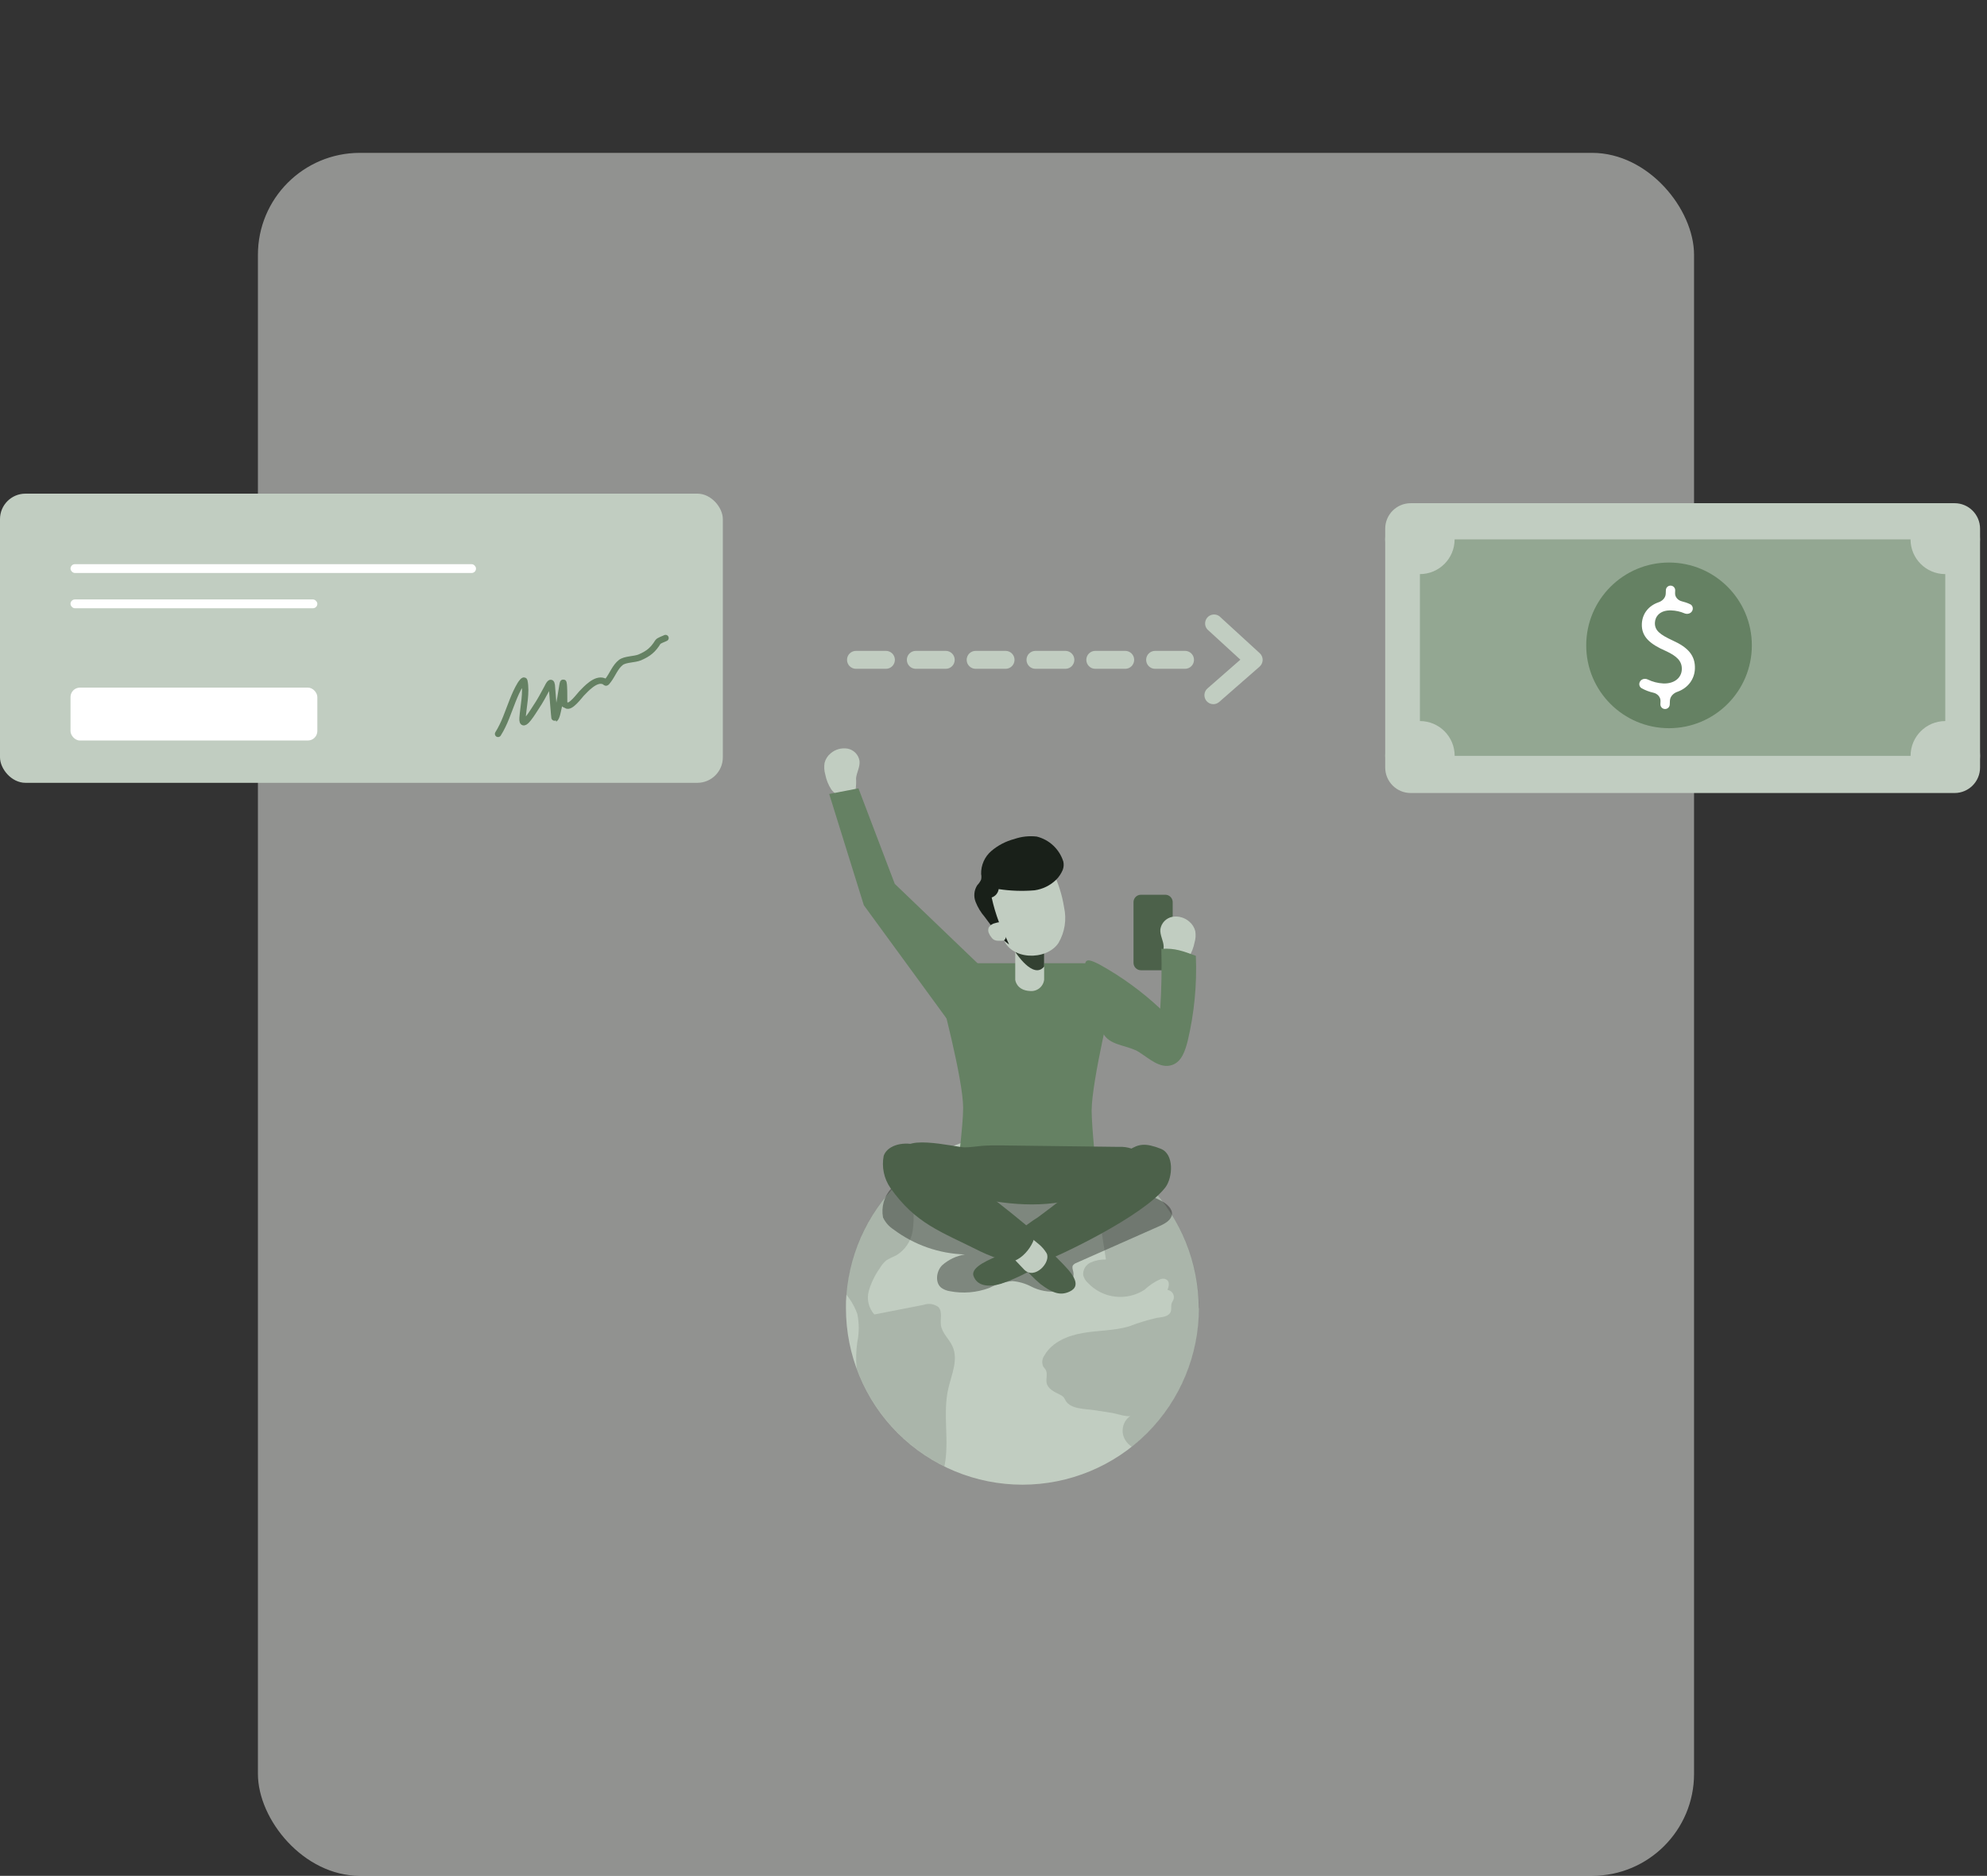<svg width="624" height="589" viewBox="0 0 624 589" fill="none" xmlns="http://www.w3.org/2000/svg">
<rect x="0" y="0" width="624" height="589" fill="#333333" stroke="none"/>
<rect opacity="0.5" x="81" y="48" width="451" height="541" rx="32" fill="#F0F2EF"/>
<path d="M269.925 238.936C269.778 237.981 269.337 237.095 268.664 236.402C267.99 235.709 267.118 235.242 266.168 235.066C265.223 234.906 264.254 234.958 263.331 235.218C262.409 235.478 261.555 235.94 260.832 236.569C259.909 237.328 259.251 238.361 258.954 239.519C258.75 240.727 258.82 241.967 259.16 243.144C259.479 244.822 260.117 246.423 261.039 247.86C262.918 250.528 267.352 251.467 268.704 247.86C268.86 246.696 268.905 245.519 268.836 244.347C269.042 242.506 270.113 240.834 269.925 238.936Z" fill="#C1CDC1"/>
<path d="M372.147 210.004H362.753C362.006 210.004 361.289 209.707 360.761 209.179C360.232 208.65 359.935 207.934 359.935 207.186C359.935 206.439 360.232 205.722 360.761 205.194C361.289 204.665 362.006 204.368 362.753 204.368H372.147C372.894 204.368 373.611 204.665 374.14 205.194C374.668 205.722 374.965 206.439 374.965 207.186C374.965 207.934 374.668 208.65 374.14 209.179C373.611 209.707 372.894 210.004 372.147 210.004ZM353.36 210.004H343.966C343.219 210.004 342.502 209.707 341.974 209.179C341.445 208.65 341.148 207.934 341.148 207.186C341.148 206.439 341.445 205.722 341.974 205.194C342.502 204.665 343.219 204.368 343.966 204.368H353.36C354.107 204.368 354.824 204.665 355.353 205.194C355.881 205.722 356.178 206.439 356.178 207.186C356.178 207.934 355.881 208.65 355.353 209.179C354.824 209.707 354.107 210.004 353.36 210.004V210.004ZM334.573 210.004H325.179C324.432 210.004 323.715 209.707 323.187 209.179C322.658 208.65 322.361 207.934 322.361 207.186C322.361 206.439 322.658 205.722 323.187 205.194C323.715 204.665 324.432 204.368 325.179 204.368H334.573C335.32 204.368 336.037 204.665 336.565 205.194C337.094 205.722 337.391 206.439 337.391 207.186C337.391 207.934 337.094 208.65 336.565 209.179C336.037 209.707 335.32 210.004 334.573 210.004ZM315.786 210.004H306.392C305.645 210.004 304.928 209.707 304.4 209.179C303.871 208.65 303.574 207.934 303.574 207.186C303.574 206.439 303.871 205.722 304.4 205.194C304.928 204.665 305.645 204.368 306.392 204.368H315.786C316.533 204.368 317.25 204.665 317.778 205.194C318.307 205.722 318.604 206.439 318.604 207.186C318.604 207.934 318.307 208.65 317.778 209.179C317.25 209.707 316.533 210.004 315.786 210.004ZM296.999 210.004H287.605C286.858 210.004 286.141 209.707 285.612 209.179C285.084 208.65 284.787 207.934 284.787 207.186C284.787 206.439 285.084 205.722 285.612 205.194C286.141 204.665 286.858 204.368 287.605 204.368H296.999C297.746 204.368 298.463 204.665 298.991 205.194C299.52 205.722 299.817 206.439 299.817 207.186C299.817 207.934 299.52 208.65 298.991 209.179C298.463 209.707 297.746 210.004 296.999 210.004V210.004ZM278.212 210.004H268.818C268.071 210.004 267.354 209.707 266.825 209.179C266.297 208.65 266 207.934 266 207.186C266 206.439 266.297 205.722 266.825 205.194C267.354 204.665 268.071 204.368 268.818 204.368H278.212C278.959 204.368 279.676 204.665 280.204 205.194C280.733 205.722 281.03 206.439 281.03 207.186C281.03 207.934 280.733 208.65 280.204 209.179C279.676 209.707 278.959 210.004 278.212 210.004Z" fill="#C1CDC1"/>
<path d="M381.052 221.108C380.65 221.111 380.252 221.027 379.885 220.862C379.519 220.696 379.193 220.453 378.929 220.149C378.439 219.585 378.192 218.85 378.242 218.104C378.291 217.358 378.632 216.662 379.192 216.167L389.525 207.13L379.154 197.624C378.697 197.104 378.447 196.435 378.452 195.743C378.457 195.051 378.716 194.385 379.181 193.871C379.645 193.358 380.282 193.034 380.97 192.96C381.658 192.887 382.349 193.069 382.912 193.472L395.612 205.101C395.902 205.37 396.133 205.695 396.291 206.057C396.45 206.419 396.532 206.81 396.532 207.205C396.525 207.603 396.436 207.995 396.271 208.356C396.106 208.718 395.869 209.043 395.574 209.309L382.874 220.412C382.369 220.854 381.723 221.1 381.052 221.108V221.108Z" fill="#C1CDC1"/>
<path d="M376.503 410.763C376.503 425.462 370.664 439.559 360.271 449.952C349.877 460.346 335.78 466.185 321.082 466.185C306.383 466.185 292.286 460.346 281.892 449.952C271.499 439.559 265.66 425.462 265.66 410.763C265.634 409.346 265.685 407.929 265.81 406.517C266.927 392.248 273.523 378.966 284.215 369.452C294.907 359.938 308.867 354.93 323.169 355.479C337.471 356.028 351.005 362.09 360.937 372.396C370.869 382.701 376.427 396.451 376.447 410.763H376.503Z" fill="#C1CDC1"/>
<path opacity="0.14" d="M297.824 435.919C295.945 443.922 298.237 452.47 296.584 460.436C283.79 454.102 273.922 443.09 269.023 429.681C268.763 426.928 268.833 424.152 269.23 421.415C269.831 418.496 269.831 415.485 269.23 412.566C268.44 410.367 267.277 408.321 265.792 406.517C266.412 398.419 268.806 390.556 272.807 383.488C276.807 376.419 282.314 370.318 288.938 365.617C289.013 365.989 289.013 366.373 288.938 366.745L286.57 377.284C287.04 380.398 287.04 383.564 286.57 386.678C286.31 388.229 285.715 389.705 284.826 391.003C283.937 392.301 282.776 393.389 281.423 394.193C280.406 394.624 279.415 395.113 278.454 395.658C277.539 396.41 276.774 397.327 276.2 398.363C274.676 400.506 273.532 402.896 272.818 405.427C272.48 406.696 272.464 408.029 272.772 409.306C273.081 410.582 273.704 411.761 274.584 412.735L290.027 409.729C290.803 409.443 291.638 409.357 292.455 409.478C293.273 409.6 294.047 409.925 294.705 410.425C296.039 411.871 295.213 414.182 295.494 416.155C295.87 418.635 298.087 420.438 299.12 422.749C301.018 426.938 298.838 431.56 297.824 435.919Z" fill="#192019"/>
<path opacity="0.4" d="M277.308 382.281C278.032 383.816 279.171 385.118 280.596 386.039C287.079 390.904 294.907 393.647 303.009 393.892C300.347 394.33 297.864 395.516 295.851 397.311C293.972 399.19 293.578 402.947 295.738 404.45C296.502 404.958 297.368 405.291 298.274 405.427C302.402 406.229 306.671 405.885 310.617 404.431C312.889 403.27 315.352 402.531 317.888 402.252C319.933 402.418 321.925 402.986 323.75 403.924C326.348 405.279 329.293 405.822 332.204 405.484C335.059 404.901 337.652 402.158 337.051 399.321C336.901 398.645 336.6 397.912 336.938 397.33C337.206 396.976 337.572 396.708 337.99 396.56L364.292 384.912C365.964 384.16 367.862 383.033 368.049 381.286C368.237 379.539 366.396 377.942 364.687 377.059C355.65 372.343 345.11 371.742 334.928 371.235L316.855 370.352C308.097 369.682 299.3 369.744 290.553 370.54C287.528 370.897 282.174 370.934 279.863 373.189C278.765 374.405 277.964 375.858 277.52 377.436C277.077 379.013 277.005 380.671 277.308 382.281V382.281Z" fill="#192019"/>
<path opacity="0.14" d="M376.504 410.763C376.512 419.14 374.617 427.409 370.962 434.946C367.307 442.483 361.988 449.092 355.406 454.274C354.664 453.776 354.026 453.137 353.528 452.395C353.111 451.782 352.82 451.093 352.67 450.367C352.52 449.642 352.515 448.894 352.655 448.166C352.794 447.439 353.076 446.746 353.484 446.127C353.891 445.508 354.417 444.976 355.031 444.561V444.561C354.091 445.049 350.428 443.847 349.394 443.678L343.758 442.795C341.015 442.363 336.243 442.551 334.647 439.789C334.47 439.405 334.256 439.04 334.008 438.699C333.669 438.356 333.267 438.082 332.824 437.891C331.115 437.065 329.067 436.107 328.691 434.247C328.409 432.875 329.086 431.316 328.391 430.113C328.165 429.719 327.827 429.437 327.601 429.061C327.362 428.497 327.272 427.881 327.341 427.272C327.41 426.663 327.636 426.082 327.996 425.586C330.401 421.377 335.379 419.349 340.151 418.541C344.923 417.733 349.883 417.846 354.523 416.493C357.374 415.391 360.3 414.493 363.278 413.806C364.95 413.581 367.036 413.412 367.637 411.928C367.994 411.045 367.637 410.049 367.994 409.11C368.144 408.734 368.388 408.396 368.538 408.02C368.632 407.734 368.669 407.432 368.646 407.131C368.623 406.831 368.542 406.538 368.405 406.27C368.269 406.001 368.082 405.762 367.853 405.566C367.624 405.369 367.359 405.22 367.073 405.127L366.66 405.033C367.054 403.999 367.374 402.666 366.547 401.933C366.261 401.717 365.926 401.575 365.573 401.519C365.219 401.463 364.856 401.496 364.518 401.613C362.636 402.426 360.912 403.564 359.427 404.976C356.694 406.751 353.428 407.514 350.192 407.133C346.957 406.752 343.956 405.251 341.711 402.891C340.954 402.235 340.416 401.363 340.17 400.392C340.104 399.567 340.294 398.742 340.714 398.03C341.135 397.317 341.765 396.751 342.518 396.409C344.027 395.75 345.663 395.43 347.309 395.47C346.695 391.45 346.069 387.429 345.43 383.409C336.206 385.87 332.467 377.096 331.152 369.807C329.837 362.518 335.022 359.925 341.692 359.437C351.953 363.542 360.752 370.623 366.956 379.77C373.16 388.917 376.485 399.711 376.504 410.763Z" fill="#192019"/>
<path d="M304.664 302.455H340.19C341.406 302.438 342.614 302.66 343.745 303.11C344.875 303.559 345.906 304.227 346.778 305.075C347.65 305.923 348.347 306.934 348.829 308.051C349.31 309.168 349.566 310.369 349.584 311.586V311.849C349.584 311.849 342.82 339.485 342.82 348.765C342.82 353.857 344.417 369.037 344.417 369.037H300.474C300.474 369.037 302.503 353.162 302.466 347.845C302.466 338.79 295.214 311.83 295.214 311.83C295.196 310.612 295.419 309.403 295.87 308.271C296.321 307.14 296.99 306.108 297.84 305.235C298.69 304.363 299.703 303.667 300.823 303.186C301.942 302.706 303.145 302.451 304.363 302.437L304.664 302.455Z" fill="#658163"/>
<path d="M302.954 360.263C304.72 360.263 306.467 359.962 308.214 359.812C310.487 359.606 312.761 359.643 315.053 359.662L351.349 360.113C352.712 360.039 354.076 360.224 355.37 360.658C356.011 360.88 356.58 361.271 357.017 361.79C357.453 362.31 357.741 362.937 357.85 363.607C358.019 365.354 356.553 366.782 355.163 367.853C348.758 372.783 341.244 376.073 333.276 377.434C321.027 379.52 308.458 376.927 296.472 373.677C294.536 373.282 292.701 372.496 291.08 371.366C289.635 369.921 288.315 368.356 287.135 366.688C285.988 365.639 285.007 364.423 284.223 363.081C280.935 355.322 300.136 360.282 302.954 360.263Z" fill="#4C614A"/>
<path d="M327.902 307.641C327.77 308.688 327.235 309.643 326.411 310.302C325.587 310.962 324.538 311.274 323.487 311.173C319.129 310.966 318.828 307.641 318.828 307.641V290.338H327.902V307.641Z" fill="#C1CDC1"/>
<path d="M318.828 298.886C318.828 298.886 324.464 307.753 327.902 303.488V296.575L318.828 298.886Z" fill="#334132"/>
<path d="M314.994 294.489C317.267 301.534 328.577 301.741 332.372 296.142C334.383 292.75 335.021 288.718 334.157 284.87C333.555 281.056 332.39 277.352 330.7 273.88C329.535 271.7 328.352 269.765 325.722 269.446C322.708 269.223 319.694 269.876 317.042 271.325C314.521 272.682 312.534 274.855 311.406 277.487C310.329 280.122 310.189 283.047 311.011 285.772C311.468 287.133 312.04 288.453 312.721 289.717C313.599 291.248 314.359 292.843 314.994 294.489V294.489Z" fill="#C1CDC1"/>
<path d="M318.395 391.675C317.141 392.657 315.74 393.437 314.243 393.986C311.068 395.319 304.85 397.743 305.695 400.561C306.973 404.318 311.332 403.98 314.356 403.097C318.958 401.518 323.339 399.359 327.394 396.672L318.395 391.675Z" fill="#4C614A"/>
<path d="M326.098 382.113C336.901 374.222 342.537 368.398 354.673 361.015C357.548 359.268 359.539 358.742 364.537 360.714C368.801 362.386 368.294 369.713 366.021 372.776C359.032 381.944 332.204 394.606 326.718 396.522C324.37 397.349 316.085 390.379 319.448 387.035C321.545 385.239 323.768 383.594 326.098 382.113V382.113Z" fill="#4C614A"/>
<path d="M321.102 397.311C322.759 399.466 324.649 401.432 326.738 403.172C330.495 405.991 332.919 406.93 335.887 405.558C340.208 403.548 336.244 399.321 332.9 395.958C330.349 393.295 327.492 390.943 324.389 388.951L321.102 397.311Z" fill="#4C614A"/>
<path d="M321.663 386.941L326.266 390.698C327.219 391.49 328.032 392.436 328.671 393.498C330.174 396.297 324.914 402.008 321.626 398.645C318.338 395.282 315.238 391.694 315.238 391.694L321.663 386.941Z" fill="#C1CDC1"/>
<path d="M307.913 392.953C295.363 386.64 287.661 384.348 279.601 372.982C278.606 371.528 277.909 369.891 277.551 368.165C277.193 366.44 277.181 364.661 277.516 362.931C278.493 360.019 282.738 358.272 287.755 359.474C291.963 360.47 320.162 382.563 324.558 386.734C326.437 388.613 320.688 397.499 315.935 395.959C313.175 395.204 310.49 394.198 307.913 392.953V392.953Z" fill="#4C614A"/>
<path d="M333.744 273.147C333.252 274.314 332.537 275.373 331.64 276.266C329.796 278.048 327.434 279.199 324.895 279.554C321.136 279.87 317.353 279.744 313.623 279.178C313.536 279.777 313.284 280.34 312.896 280.804C312.508 281.269 311.999 281.616 311.425 281.808C311.99 284.408 312.743 286.964 313.679 289.454C314.581 291.916 315.896 294.17 316.892 296.575C313.811 294.452 311.462 290.826 309.227 287.895C308.025 286.506 307.066 284.925 306.39 283.217C306.047 282.364 305.915 281.441 306.003 280.525C306.091 279.61 306.398 278.729 306.897 277.957C307.406 277.439 307.82 276.834 308.118 276.172C308.231 275.601 308.231 275.014 308.118 274.444C308.08 273.076 308.347 271.718 308.899 270.467C309.451 269.216 310.276 268.103 311.312 267.211C313.403 265.43 315.869 264.145 318.526 263.453C320.799 262.664 323.22 262.401 325.609 262.683C327.552 263.172 329.337 264.15 330.793 265.525C332.25 266.9 333.331 268.625 333.932 270.536C334.124 271.406 334.059 272.314 333.744 273.147V273.147Z" fill="#192019"/>
<path d="M312.553 289.849C312.152 289.917 311.769 290.066 311.427 290.285C311.085 290.505 310.791 290.791 310.562 291.127C310.435 291.388 310.361 291.672 310.345 291.963C310.329 292.253 310.371 292.543 310.468 292.818C310.67 293.363 310.962 293.871 311.332 294.32C311.524 294.588 311.759 294.823 312.027 295.016C312.49 295.278 313.017 295.408 313.549 295.391H314.77C314.982 295.391 315.19 295.332 315.371 295.222C315.561 295.071 315.705 294.869 315.784 294.64C316.066 293.779 316.066 292.852 315.784 291.991C315.598 291.183 315.203 290.438 314.638 289.83C314.112 289.342 313.248 289.661 312.553 289.849Z" fill="#C1CDC1"/>
<path d="M365.945 280.944H358.298C357.012 280.944 355.969 281.987 355.969 283.274V302.324C355.969 303.611 357.012 304.654 358.298 304.654H365.945C367.231 304.654 368.274 303.611 368.274 302.324V283.274C368.274 281.987 367.231 280.944 365.945 280.944Z" fill="#4C614A"/>
<path d="M308.552 303.958L280.991 277.525L269.587 247.541L260.4 249.307L271.278 284.232L302.089 326.409L308.552 303.958Z" fill="#658163"/>
<path d="M364.406 291.747C364.561 290.795 365.004 289.913 365.676 289.221C366.348 288.529 367.216 288.06 368.163 287.877C369.105 287.716 370.071 287.767 370.991 288.027C371.911 288.287 372.761 288.749 373.48 289.38C374.396 290.145 375.053 291.175 375.358 292.329C375.566 293.539 375.488 294.78 375.133 295.955C374.81 297.632 374.173 299.232 373.254 300.671C371.376 303.338 366.942 304.278 365.57 300.671C365.414 299.506 365.37 298.33 365.439 297.157C365.364 295.316 364.218 293.644 364.406 291.747Z" fill="#C1CDC1"/>
<path d="M340.791 302.569C341.054 301.009 342.463 301.385 345.3 302.85C352.203 306.669 358.607 311.326 364.369 316.715C364.763 310.459 364.876 304.165 364.707 297.928C369.009 297.646 371.489 298.642 375.547 300.126C375.923 309.126 375.057 318.135 372.973 326.898C372.184 329.941 371.094 333.417 368.051 334.413C364.294 335.671 360.931 332.384 357.643 330.317C354.656 328.438 349.771 328.326 347.385 325.771C345.507 323.892 345.3 320.134 344.605 317.73C343.44 313.672 341.881 309.557 341.054 305.424C340.817 304.492 340.728 303.528 340.791 302.569V302.569Z" fill="#658163"/>
<path d="M613.819 158.002H443.015C438.596 158.002 435.015 161.584 435.015 166.002V241.002C435.015 245.421 438.596 249.002 443.015 249.002H613.819C618.238 249.002 621.819 245.421 621.819 241.002V166.002C621.819 161.584 618.238 158.002 613.819 158.002Z" fill="#C1CDC1"/>
<path d="M602.893 169.362H453.913C449.495 169.362 445.913 172.944 445.913 177.362V229.338C445.913 233.757 449.495 237.338 453.913 237.338H602.893C607.311 237.338 610.893 233.757 610.893 229.338V177.362C610.893 172.944 607.311 169.362 602.893 169.362Z" fill="#93A792"/>
<path d="M524.145 228.649C538.508 228.649 550.151 217.005 550.151 202.643C550.151 188.28 538.508 176.637 524.145 176.637C509.783 176.637 498.14 188.28 498.14 202.643C498.14 217.005 509.783 228.649 524.145 228.649Z" fill="#658163"/>
<path d="M522.886 222.63C522.057 222.621 521.399 221.928 521.432 221.1L521.469 220.174C521.521 218.87 520.501 217.79 519.227 217.508C517.938 217.222 516.695 216.749 515.539 216.103C514.878 215.733 514.641 214.919 514.923 214.216V214.216C515.313 213.243 516.512 212.895 517.455 213.353C518.98 214.094 520.647 214.522 522.355 214.603C525.728 214.731 528.047 212.9 528.159 210.214C528.271 207.528 526.488 205.945 523.066 204.378C518.326 202.299 515.448 200.013 515.608 195.92C515.733 192.694 517.726 190.186 520.876 189.107C522.08 188.695 523.062 187.687 523.111 186.415L523.154 185.286C523.185 184.479 523.865 183.849 524.672 183.88V183.88C525.48 183.911 526.11 184.592 526.077 185.401L526.044 186.235C525.993 187.491 526.971 188.533 528.195 188.819C529.091 189.029 529.962 189.334 530.794 189.731C531.517 190.076 531.789 190.939 531.485 191.68V191.68C531.095 192.632 529.933 192.984 528.988 192.58C527.686 192.022 526.285 191.71 524.857 191.667C521.228 191.523 519.781 193.642 519.709 195.52C519.613 197.967 521.308 199.262 525.305 201.116C530.101 203.283 532.436 205.833 532.268 210.022C532.148 213.136 530.217 216.016 526.738 217.232C525.493 217.667 524.474 218.711 524.42 220.029L524.372 221.219C524.339 222.013 523.681 222.638 522.886 222.63V222.63Z" fill="white"/>
<path d="M610.892 180.267C616.914 180.267 621.796 175.385 621.796 169.362C621.796 163.34 616.914 158.458 610.892 158.458C604.869 158.458 599.987 163.34 599.987 169.362C599.987 175.385 604.869 180.267 610.892 180.267Z" fill="#C1CDC1"/>
<path d="M610.909 248.219C616.932 248.219 621.814 243.337 621.814 237.314C621.814 231.292 616.932 226.41 610.909 226.41C604.887 226.41 600.005 231.292 600.005 237.314C600.005 243.337 604.887 248.219 610.909 248.219Z" fill="#C1CDC1"/>
<path d="M445.904 180.267C451.927 180.267 456.809 175.385 456.809 169.362C456.809 163.34 451.927 158.458 445.904 158.458C439.882 158.458 435 163.34 435 169.362C435 175.385 439.882 180.267 445.904 180.267Z" fill="#C1CDC1"/>
<path d="M445.92 248.219C451.942 248.219 456.824 243.337 456.824 237.314C456.824 231.292 451.942 226.41 445.92 226.41C439.898 226.41 435.016 231.292 435.016 237.314C435.016 243.337 439.898 248.219 445.92 248.219Z" fill="#C1CDC1"/>
<rect y="155.002" width="227" height="90.8" rx="8" fill="#C1CDC1"/>
<rect x="22.145" y="177.149" width="127.341" height="2.768" rx="1.384" fill="white"/>
<rect x="22.145" y="188.223" width="77.512" height="2.768" rx="1.384" fill="white"/>
<rect x="22.145" y="215.905" width="77.512" height="16.61" rx="2.969" fill="white"/>
<path d="M156.409 230.439C158.48 227.161 159.555 223.601 160.985 220.02C161.683 218.271 162.446 216.519 163.426 214.906C163.712 214.436 164.562 213.292 164.676 213.83C165.429 217.407 164.35 221.824 164.099 225.441C163.81 229.589 167.695 222.985 168.328 222.058C169.654 220.116 170.704 218.078 171.827 216.021C172.078 215.562 173.057 213.279 173.288 215.156C173.385 215.944 174.063 225.788 174.211 225.71C174.781 225.411 175.188 223.131 175.268 222.807C175.89 220.293 176.195 217.741 176.633 215.195C176.946 213.372 177.049 214.861 177.094 215.637C177.2 217.443 177.125 219.251 177.171 221.058C177.174 221.155 177.682 221.299 177.863 221.442C179.103 222.421 182.053 218.342 182.593 217.79C184.013 216.335 187.086 212.867 189.629 213.907C190.463 214.248 190.078 214.844 191.09 213.484C192.383 211.745 193.215 209.385 194.954 208.024C196.34 206.939 199.251 207.125 200.933 206.409C203.625 205.262 205.11 204.018 206.584 201.622C206.905 201.101 208.495 200.619 209.007 200.334" stroke="#658163" stroke-width="1.991" stroke-linecap="round" stroke-linejoin="round"/>
</svg>

